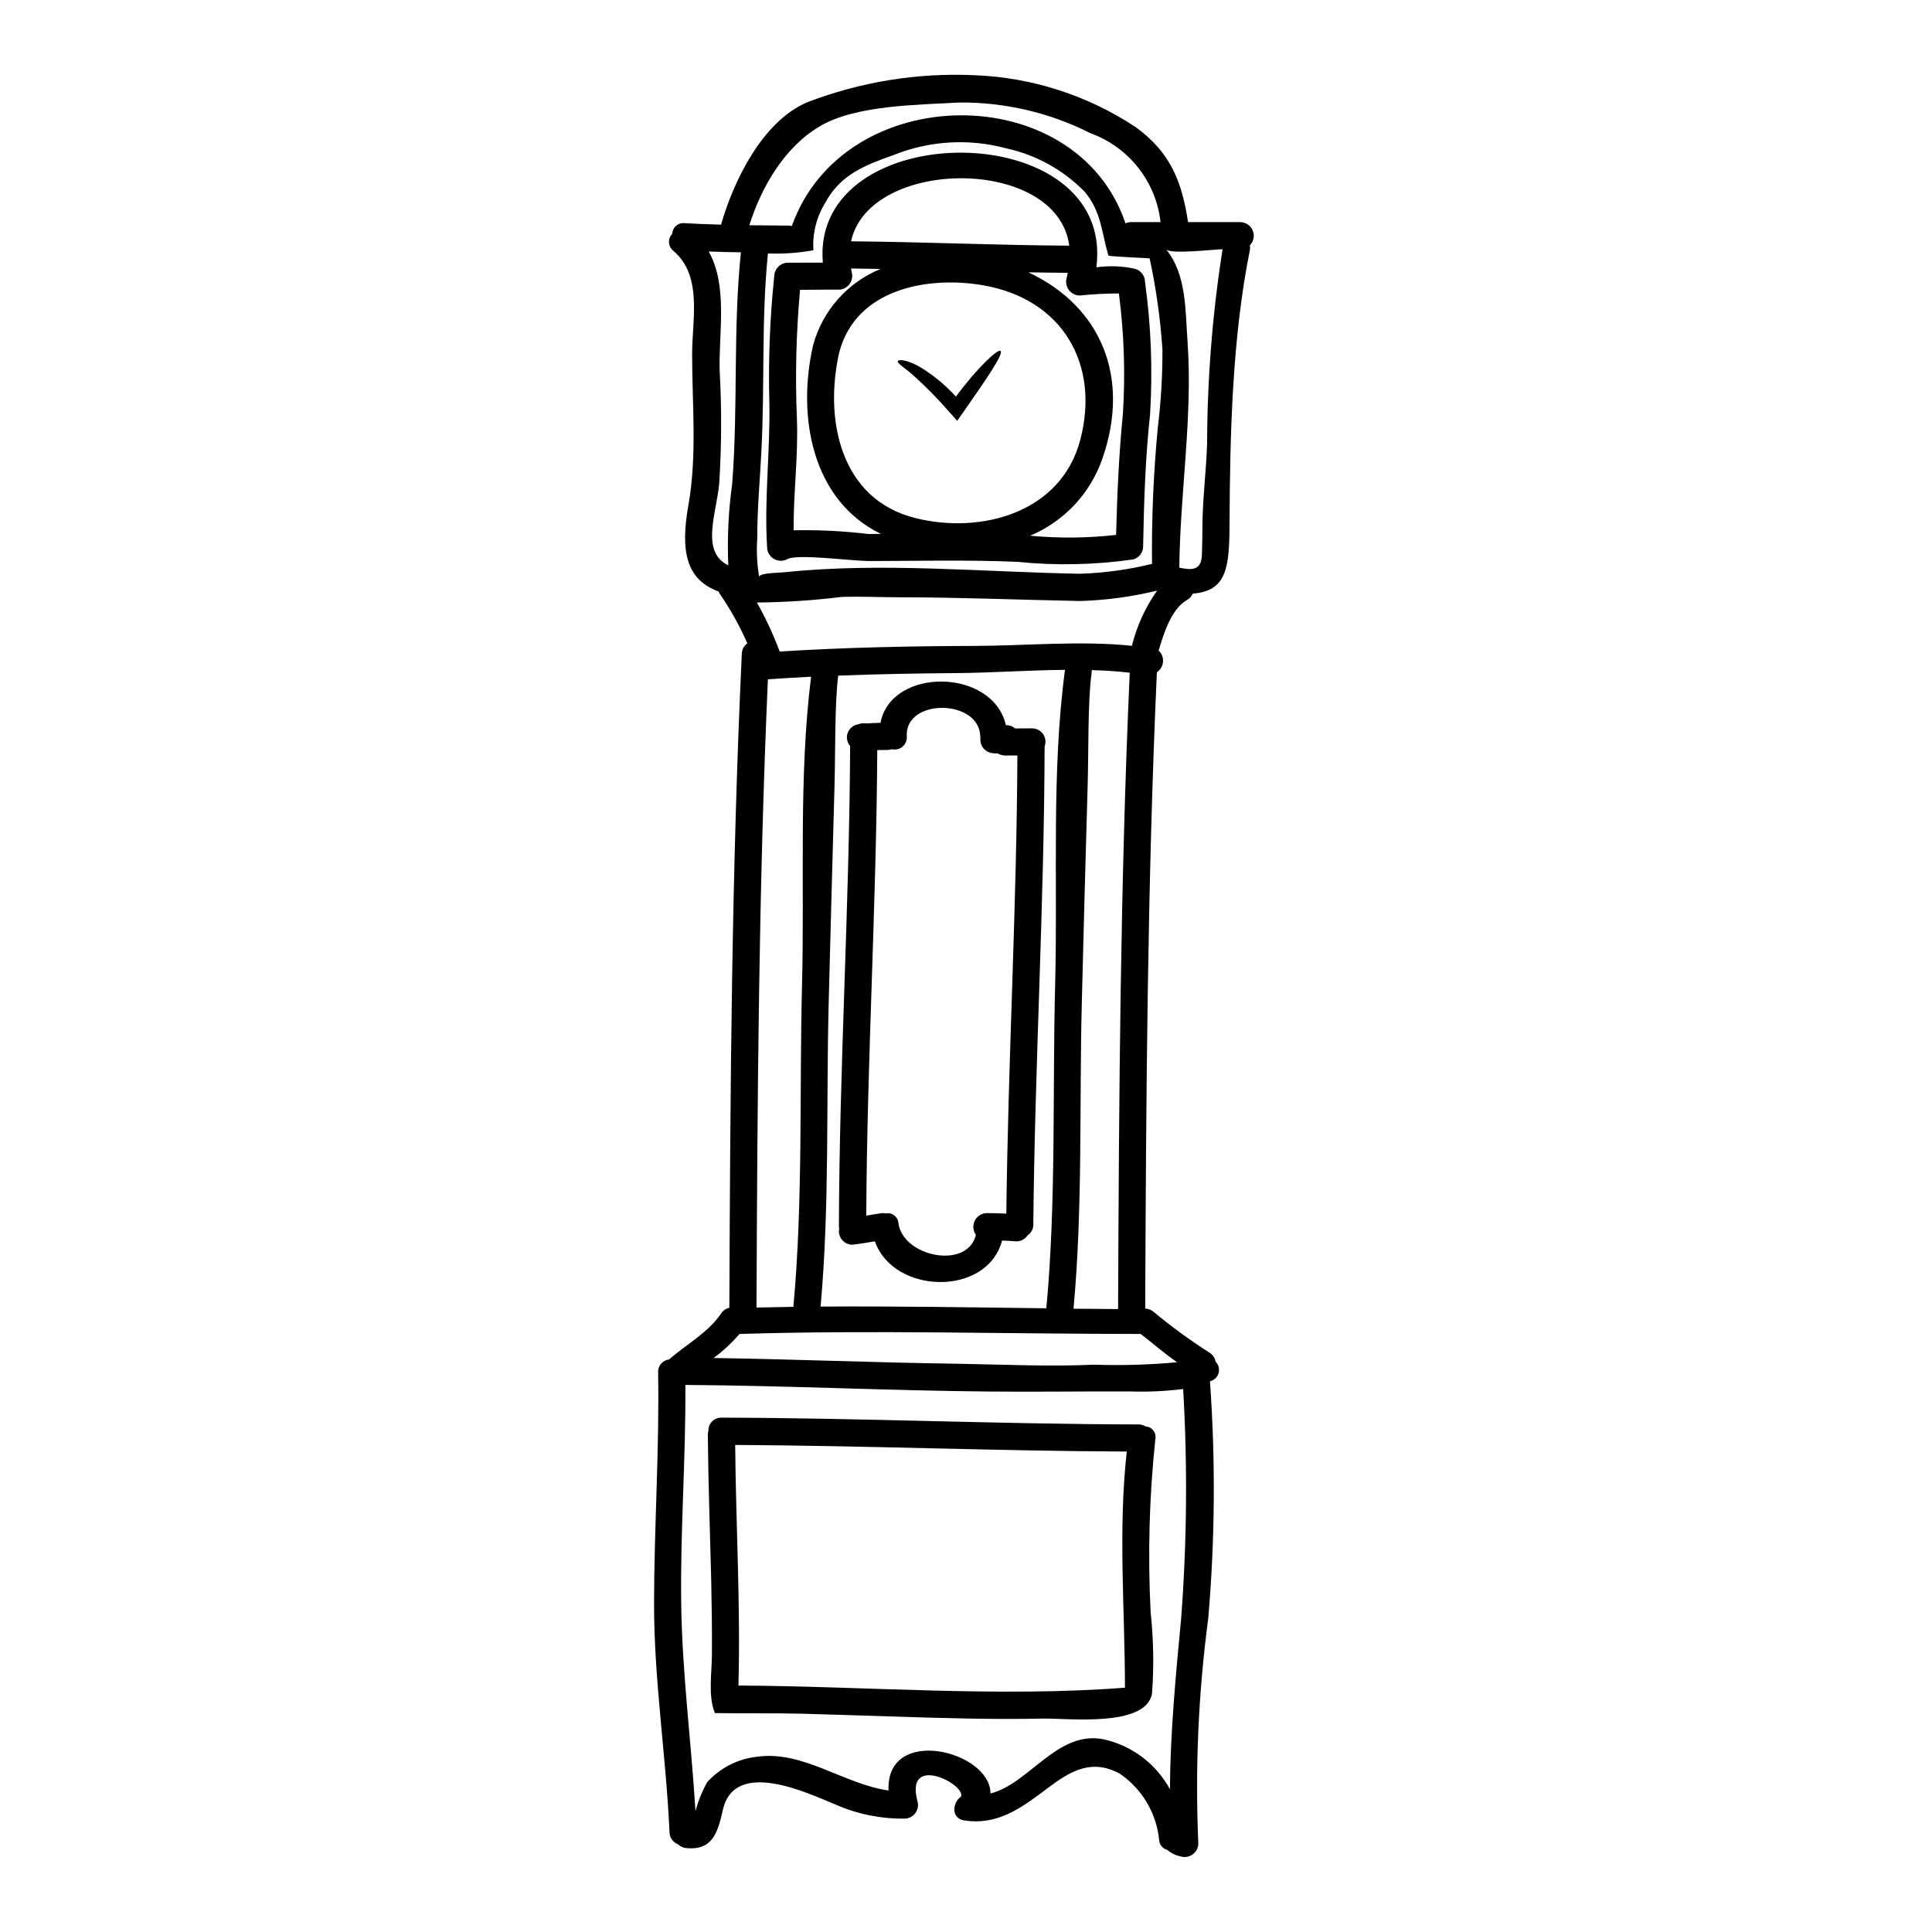 <?xml version="1.0" encoding="UTF-8"?>
<!-- Uploaded to: ICON Repo, www.iconrepo.com, Generator: ICON Repo Mixer Tools -->
<svg fill="#000000" width="800px" height="800px" version="1.1" viewBox="144 144 512 512" xmlns="http://www.w3.org/2000/svg">
 <g>
  <path d="m472.64 202.86c1.457 0 2.773 0.875 3.34 2.219 0.562 1.344 0.27 2.894-0.754 3.938 0.078 0.461 0.07 0.93-0.023 1.391-4.668 23.191-5.246 48.848-5.363 72.488-0.047 11.57-0.719 17.711-9.75 18.426-0.293 0.715-0.828 1.305-1.512 1.672-4.094 2.363-6.106 8.578-7.519 13.418 0.82 0.766 1.246 1.867 1.152 2.988s-0.695 2.137-1.629 2.758c-2.516 56.031-2.856 112.52-3.09 168.62 0.828 0.035 1.621 0.348 2.25 0.891 4.711 3.918 9.66 7.535 14.828 10.828 0.84 0.523 1.414 1.383 1.574 2.363 0.73 0.723 1.051 1.766 0.852 2.777-0.199 1.008-0.887 1.855-1.836 2.25-0.164 0.074-0.336 0.121-0.504 0.191v0.004c1.488 20.898 1.34 41.887-0.453 62.762-2.629 19.793-3.508 39.777-2.637 59.723-0.02 1.113-0.547 2.16-1.438 2.832-0.887 0.672-2.035 0.898-3.113 0.613-1.367-0.273-2.644-0.891-3.711-1.793-1.168-0.301-2.016-1.312-2.109-2.516-0.684-7.125-4.492-13.586-10.395-17.633-7.449-4.07-13.059-0.789-19.07 3.738-6.519 4.91-12.48 9.445-20.672 8.812-0.055-0.02-0.113-0.027-0.172-0.023-0.457-0.047-0.91-0.094-1.367-0.164-3.477-0.527-3.188-4.648-0.863-6.297 1.508-3.148-14.996-11.691-11.5 1.297l0.004-0.004c0.285 1.078 0.055 2.223-0.617 3.106-0.676 0.887-1.719 1.41-2.832 1.422-6.297 0.07-12.535-1.203-18.301-3.734-7.281-2.996-26.734-12.34-29.848 1.438-1.344 5.902-2.66 10.754-9.656 10.109v-0.004c-0.848-0.07-1.641-0.434-2.25-1.027-1.328-0.504-2.211-1.77-2.227-3.188-0.91-20.219-4.121-40.363-4.098-60.613 0.023-20.438 1.438-40.82 1.078-61.234-0.094-1.727 1.176-3.227 2.894-3.426 4.508-3.977 10.398-7.117 13.777-12.172v0.004c0.5-0.785 1.293-1.336 2.203-1.531 0.238-57.664 0.598-115.72 3.305-173.32l0.004-0.004c0.012-1.098 0.555-2.125 1.457-2.754-2.004-4.59-4.441-8.977-7.281-13.102-0.129-0.207-0.242-0.426-0.332-0.648-8.762-3.176-10.105-10.969-8.02-22.777 2.363-13.32 1.004-26.66 1.004-40.102-0.023-9.078 2.856-20.742-4.957-27.379l0.004 0.004c-0.684-0.535-1.105-1.332-1.168-2.195-0.059-0.867 0.254-1.715 0.855-2.336 0.027-0.824 0.402-1.602 1.031-2.137 0.625-0.539 1.449-0.789 2.269-0.688 2.637 0.168 6.086 0.289 9.633 0.395 3.305-11.613 10.973-27.355 22.781-32.41 14.133-5.438 29.238-7.887 44.367-7.195 15.258 0.578 30.062 5.352 42.785 13.797 9.363 6.801 12.242 14.734 13.824 25.129zm-8.742 58.715c0.047-17.258 1.414-34.48 4.094-51.527-1.82 0-13.848 1.414-14.957 0.047 5.461 6.66 5.078 16.363 5.676 24.457 1.414 19.789-1.988 39.98-2.18 59.891 3.148 0.621 5.844 0.934 5.992-3.477 0.094-2.707 0.117-5.387 0.141-8.074 0.086-7.109 0.996-14.203 1.234-21.316zm-6.875 311.28v-0.004c1.527-20.215 1.703-40.512 0.527-60.75-4.68 0.586-9.398 0.805-14.109 0.645-12.363-0.047-24.699 0.145-37.082 0.027-26.902-0.238-53.805-1.574-80.73-1.75 0.141 19.309-1.367 38.594-1.102 57.902 0.238 18.398 2.656 36.676 3.785 55.051v-0.004c0.711-2.703 1.77-5.305 3.148-7.738 3.449-3.773 8.16-6.152 13.246-6.691 12.148-1.676 22.879 7.258 34.762 8.957-0.719-17.418 27.02-10.516 27.02 0.789 10.301-2.586 17.652-16.742 29.895-14.375 7.531 1.641 13.977 6.477 17.656 13.25 0.105-15.152 1.547-30.148 2.984-45.312zm-6.18-315.64v-0.004c0.836-6.809 1.242-13.668 1.219-20.531-0.535-8.145-1.672-16.238-3.398-24.215 0-0.047-9.895-0.434-10.922-0.719-1.824-6.203-1.871-11.715-6.324-16.961l-0.004-0.004c-5.652-5.769-12.875-9.758-20.77-11.473-9.887-2.66-20.375-2.031-29.875 1.797-7.445 2.637-14.035 5.117-18.062 12.625-2.332 3.769-3.434 8.172-3.148 12.594-3.973 0.723-8.012 1.004-12.047 0.84-1.773 17.535-0.816 34.758-1.727 52.316-0.395 7.762-1.121 15.523-1.102 23.332v0.004c-0.234 3.297-0.074 6.609 0.477 9.871 0.02 0.035 0.043 0.066 0.074 0.094 0.316-0.98 5.465-1.004 6.59-1.125 25.824-2.707 52.633-0.047 78.504 0.395l-0.004-0.004c6.398-0.215 12.754-1.09 18.973-2.613-0.121-12.09 0.395-24.184 1.547-36.223zm-6.945-54.355 7.656-0.004c-0.59-5.266-2.641-10.262-5.922-14.422s-7.656-7.32-12.641-9.129c-10.762-5.441-22.676-8.234-34.738-8.141-10.824 0.645-27.113 0.621-36.746 6.156-9.445 5.441-15.664 16.027-18.926 26.371 5.699 0.07 10.277 0.094 10.277 0.094 0.332 0 0.664 0.043 0.984 0.121 13.73-38.684 75.391-39.332 88.422-0.715 0.516-0.23 1.07-0.344 1.633-0.336zm-10.016 302.8-0.004-0.004c7.363 0.246 14.73 0.031 22.066-0.645-3.305-2.273-6.543-5.117-9.656-7.5-35.426 0-70.848-1.078-106.31 0-0.074 0-0.145 0.289-0.238 0.289-1.98 2.258-4.199 4.297-6.613 6.086 21.344 0.312 42.691 1.219 64.055 1.508 12.172 0.191 24.535 0.812 36.699 0.262zm10.09-190.5-0.004-0.004c1.289-5.254 3.559-10.223 6.691-14.637-6.668 1.621-13.48 2.543-20.34 2.754-16.004-0.293-31.883-0.984-47.914-0.984-5.117 0-10.277-0.266-15.379-0.094h0.004c-7.445 0.914-14.938 1.41-22.438 1.484 2.34 4.152 4.352 8.477 6.016 12.938 0.004 0.02 0.012 0.035 0.023 0.047 17.152-1.078 34.301-1.441 51.504-1.488 13.801-0.035 28.031-1.445 41.832-0.035zm-3.668 175.76c0.238-56.105 0.574-112.59 3.09-168.64-3.328-0.395-6.691-0.598-10.086-0.695v-0.004c0.023 0.277 0.016 0.559-0.027 0.836-1.051 7.598-0.762 20.859-1.051 30.137-0.551 19.047-1.062 38.082-1.535 57.109-0.691 26.832 0.289 54.379-2.203 81.164 3.926 0.008 7.879 0.059 11.812 0.098zm-16.676-86.16c0.715-27.285-1.031-56.129 2.609-83.246-9.68 0.094-19.453 0.789-28.82 0.863-10.418 0.07-20.859 0.266-31.285 0.672-0.961 7.688-0.719 20.469-0.984 29.488-0.551 19.047-1.027 38.066-1.531 57.109-0.695 26.668 0.266 54-2.156 80.613 19.934-0.145 39.887 0.211 59.828 0.453 2.652-28.367 1.598-57.543 2.34-85.953zm-67.078 0c0.695-26.688-0.934-54.832 2.398-81.426-3.809 0.188-7.644 0.43-11.449 0.691-2.445 55.359-2.777 111.11-3.019 166.49 3.254-0.074 6.516-0.145 9.773-0.191 2.609-28.242 1.559-57.266 2.301-85.566zm-18.5-132.74c1.574-20.438 0.188-40.723 2.297-61.156-2.852-0.047-5.676-0.098-8.531-0.215 5.117 9.082 2.637 21.465 2.902 31.645l0.004-0.004c0.547 9.945 0.508 19.91-0.121 29.848-0.742 8-5.008 18.105 2.398 21.684-0.301-7.285 0.055-14.582 1.062-21.801z"/>
  <path d="m447.57 522.02c0.816 0.031 1.578 0.426 2.082 1.07 0.504 0.648 0.695 1.48 0.527 2.281-1.613 15.246-2.027 30.59-1.246 45.898 0.777 7.16 0.898 14.379 0.359 21.562-1.574 9.027-22.613 6.492-28.734 6.609-13.629 0.293-27.266-0.141-40.871-0.574-7.758-0.234-15.496-0.523-23.258-0.715-7.668-0.191-15.352-0.023-22.973-0.168-1.871-4.527-0.789-10.758-0.789-15.547 0.047-6.586-0.047-13.199-0.188-19.785-0.316-12.816-0.789-25.633-0.891-38.469v-0.008c0.012-0.316 0.059-0.633 0.145-0.938-0.043-0.934 0.301-1.848 0.957-2.519 0.652-0.672 1.555-1.043 2.492-1.023 36.844 0.074 73.668 1.727 110.51 1.797v0.004c0.664-0.02 1.32 0.164 1.879 0.523zm-5.441 69.273c-0.023-20.91-1.844-41.777 0.48-62.617-34.594-0.145-69.184-1.574-103.78-1.75 0.191 21.273 1.441 42.508 0.867 63.762 33.797 0.164 68.703 3.156 102.42 0.57z"/>
  <path d="m447.44 218.7c1.609 11.617 2.059 23.363 1.344 35.07-1.266 11.645-1.629 23.332-1.844 35.031v-0.004c0 1.605-1.066 3.016-2.613 3.453-10.18 1.461-20.5 1.676-30.73 0.645-13.078-0.574-27.191-0.215-39.168-0.215-0.094-0.031-0.195-0.031-0.289 0-5.461-0.117-18.707-1.914-21.441-0.527-1.117 0.621-2.477 0.609-3.586-0.027-1.105-0.637-1.801-1.809-1.824-3.086-0.789-12.695 0.84-25.508 0.598-38.254-0.301-11.211 0.129-22.434 1.293-33.586 0.039-1.965 1.625-3.547 3.586-3.578 3.09-0.023 6.203-0.023 9.293-0.023-3.305-39.051 77.664-39.074 72.488 1.242 3.418-0.477 6.887-0.344 10.254 0.395 1.547 0.445 2.621 1.852 2.641 3.465zm-5.867 35.07c0.684-10.68 0.328-21.398-1.055-32.004-3.473 0.008-6.941 0.191-10.395 0.551-1.117-0.02-2.164-0.547-2.84-1.434-0.68-0.887-0.914-2.035-0.637-3.117 0.145-0.504 0.215-0.984 0.316-1.465-3.477-0.023-6.949-0.07-10.422-0.141 19.234 9.055 27.16 27.789 19.574 49.469-3.203 9.18-10.152 16.57-19.117 20.336 7.578 0.719 15.215 0.648 22.781-0.215 0.262-10.707 0.758-21.344 1.793-31.98zm-11.332 6.945c5.344-20.027-4.527-37.414-25.656-41.105-14.758-2.566-33.75 0.957-38.16 17.711-4.027 17.535 0.07 39.051 20.289 44.008 17.371 4.277 38.402-1.449 43.527-20.613zm-2.871-51.613c-3.184-23.812-53.039-23.43-57.828-1.152 19.281 0.16 38.543 1.047 57.828 1.152zm-52.957 76.41c1.027 0 2.035-0.023 3.043-0.023-18.395-8.938-22.289-31.312-17.953-50.094 2.508-9.113 9.102-16.543 17.848-20.121-2.609-0.047-5.199-0.098-7.809-0.121 0.07 0.363 0.094 0.695 0.191 1.078 0.273 1.078 0.039 2.223-0.641 3.106-0.676 0.887-1.723 1.41-2.836 1.426-3.402-0.027-6.801 0.023-10.234 0.047-1.031 11.355-1.312 22.766-0.836 34.16 0.395 9.891-0.957 19.715-0.863 29.559 6.617-0.129 13.238 0.203 19.812 0.984 0.027 0 0.074 0.023 0.121 0.023 0.047 0 0.121-0.023 0.156-0.023z"/>
  <path d="m417.55 337.02c1.156 0.008 2.234 0.586 2.887 1.539 0.656 0.953 0.801 2.168 0.395 3.25-0.121 42.234-2.59 84.418-2.996 126.68 0.039 1.145-0.527 2.227-1.488 2.852-0.684 1.066-1.883 1.688-3.148 1.629-0.934-0.094-2.32-0.164-3.641-0.211-3.977 14.957-28.77 14.301-33.703 0.211-1.969 0.312-3.938 0.672-5.945 0.891-1.984 0-3.594-1.609-3.594-3.594 0.098-0.391 0.098-0.793 0-1.184 0.121-42.449 2.777-84.871 2.973-127.35v0.004c-0.531-0.652-0.832-1.461-0.859-2.301 0-1.75 1.285-3.238 3.016-3.496 0.703-0.262 1.465-0.34 2.207-0.219 1.242-0.094 2.469-0.141 3.688-0.164 2.824-14.832 29.777-14.543 33.227 0.621 0.895-0.027 1.762 0.281 2.441 0.863zm-3.938 7.188h-3.258c-0.695 0-1.379-0.188-1.969-0.551-0.66 0.027-1.324-0.031-1.969-0.172-1.719-0.488-2.82-2.164-2.59-3.934-0.027-0.133-0.043-0.262-0.047-0.395-0.211-9.988-20.074-10.184-19.477 0 0.086 1.023-0.324 2.031-1.102 2.703s-1.832 0.93-2.832 0.695c-0.375 0.117-0.762 0.18-1.152 0.191-0.91 0-1.824 0-2.731 0.027-0.238 41.156-2.707 82.238-2.922 123.39 1.391-0.238 2.754-0.48 4.164-0.672l0.004-0.004c0.312-0.027 0.633 0.008 0.934 0.102 0.805-0.18 1.645 0 2.305 0.492 0.656 0.492 1.066 1.246 1.121 2.07 1.223 8.98 18.324 12.383 20.531 3.09-0.797-1.109-0.906-2.566-0.285-3.777 0.621-1.215 1.871-1.977 3.231-1.977 1.629 0 3.402 0.051 5.117 0.145 0.465-40.52 2.742-80.953 2.934-121.44z"/>
  <path d="m409.16 237c0.91 0.715-4.004 7.832-9.988 16.387l-1.512 2.133-1.723-1.941-0.312-0.34v0.004c-2.938-3.41-6.094-6.625-9.445-9.629-2.445-2.203-4.504-3.379-4.262-3.906 0.238-0.527 2.492-0.395 5.902 1.555 3.527 2.144 6.731 4.785 9.508 7.836 5.727-7.719 11.09-12.695 11.832-12.098z"/>
 </g>
</svg>